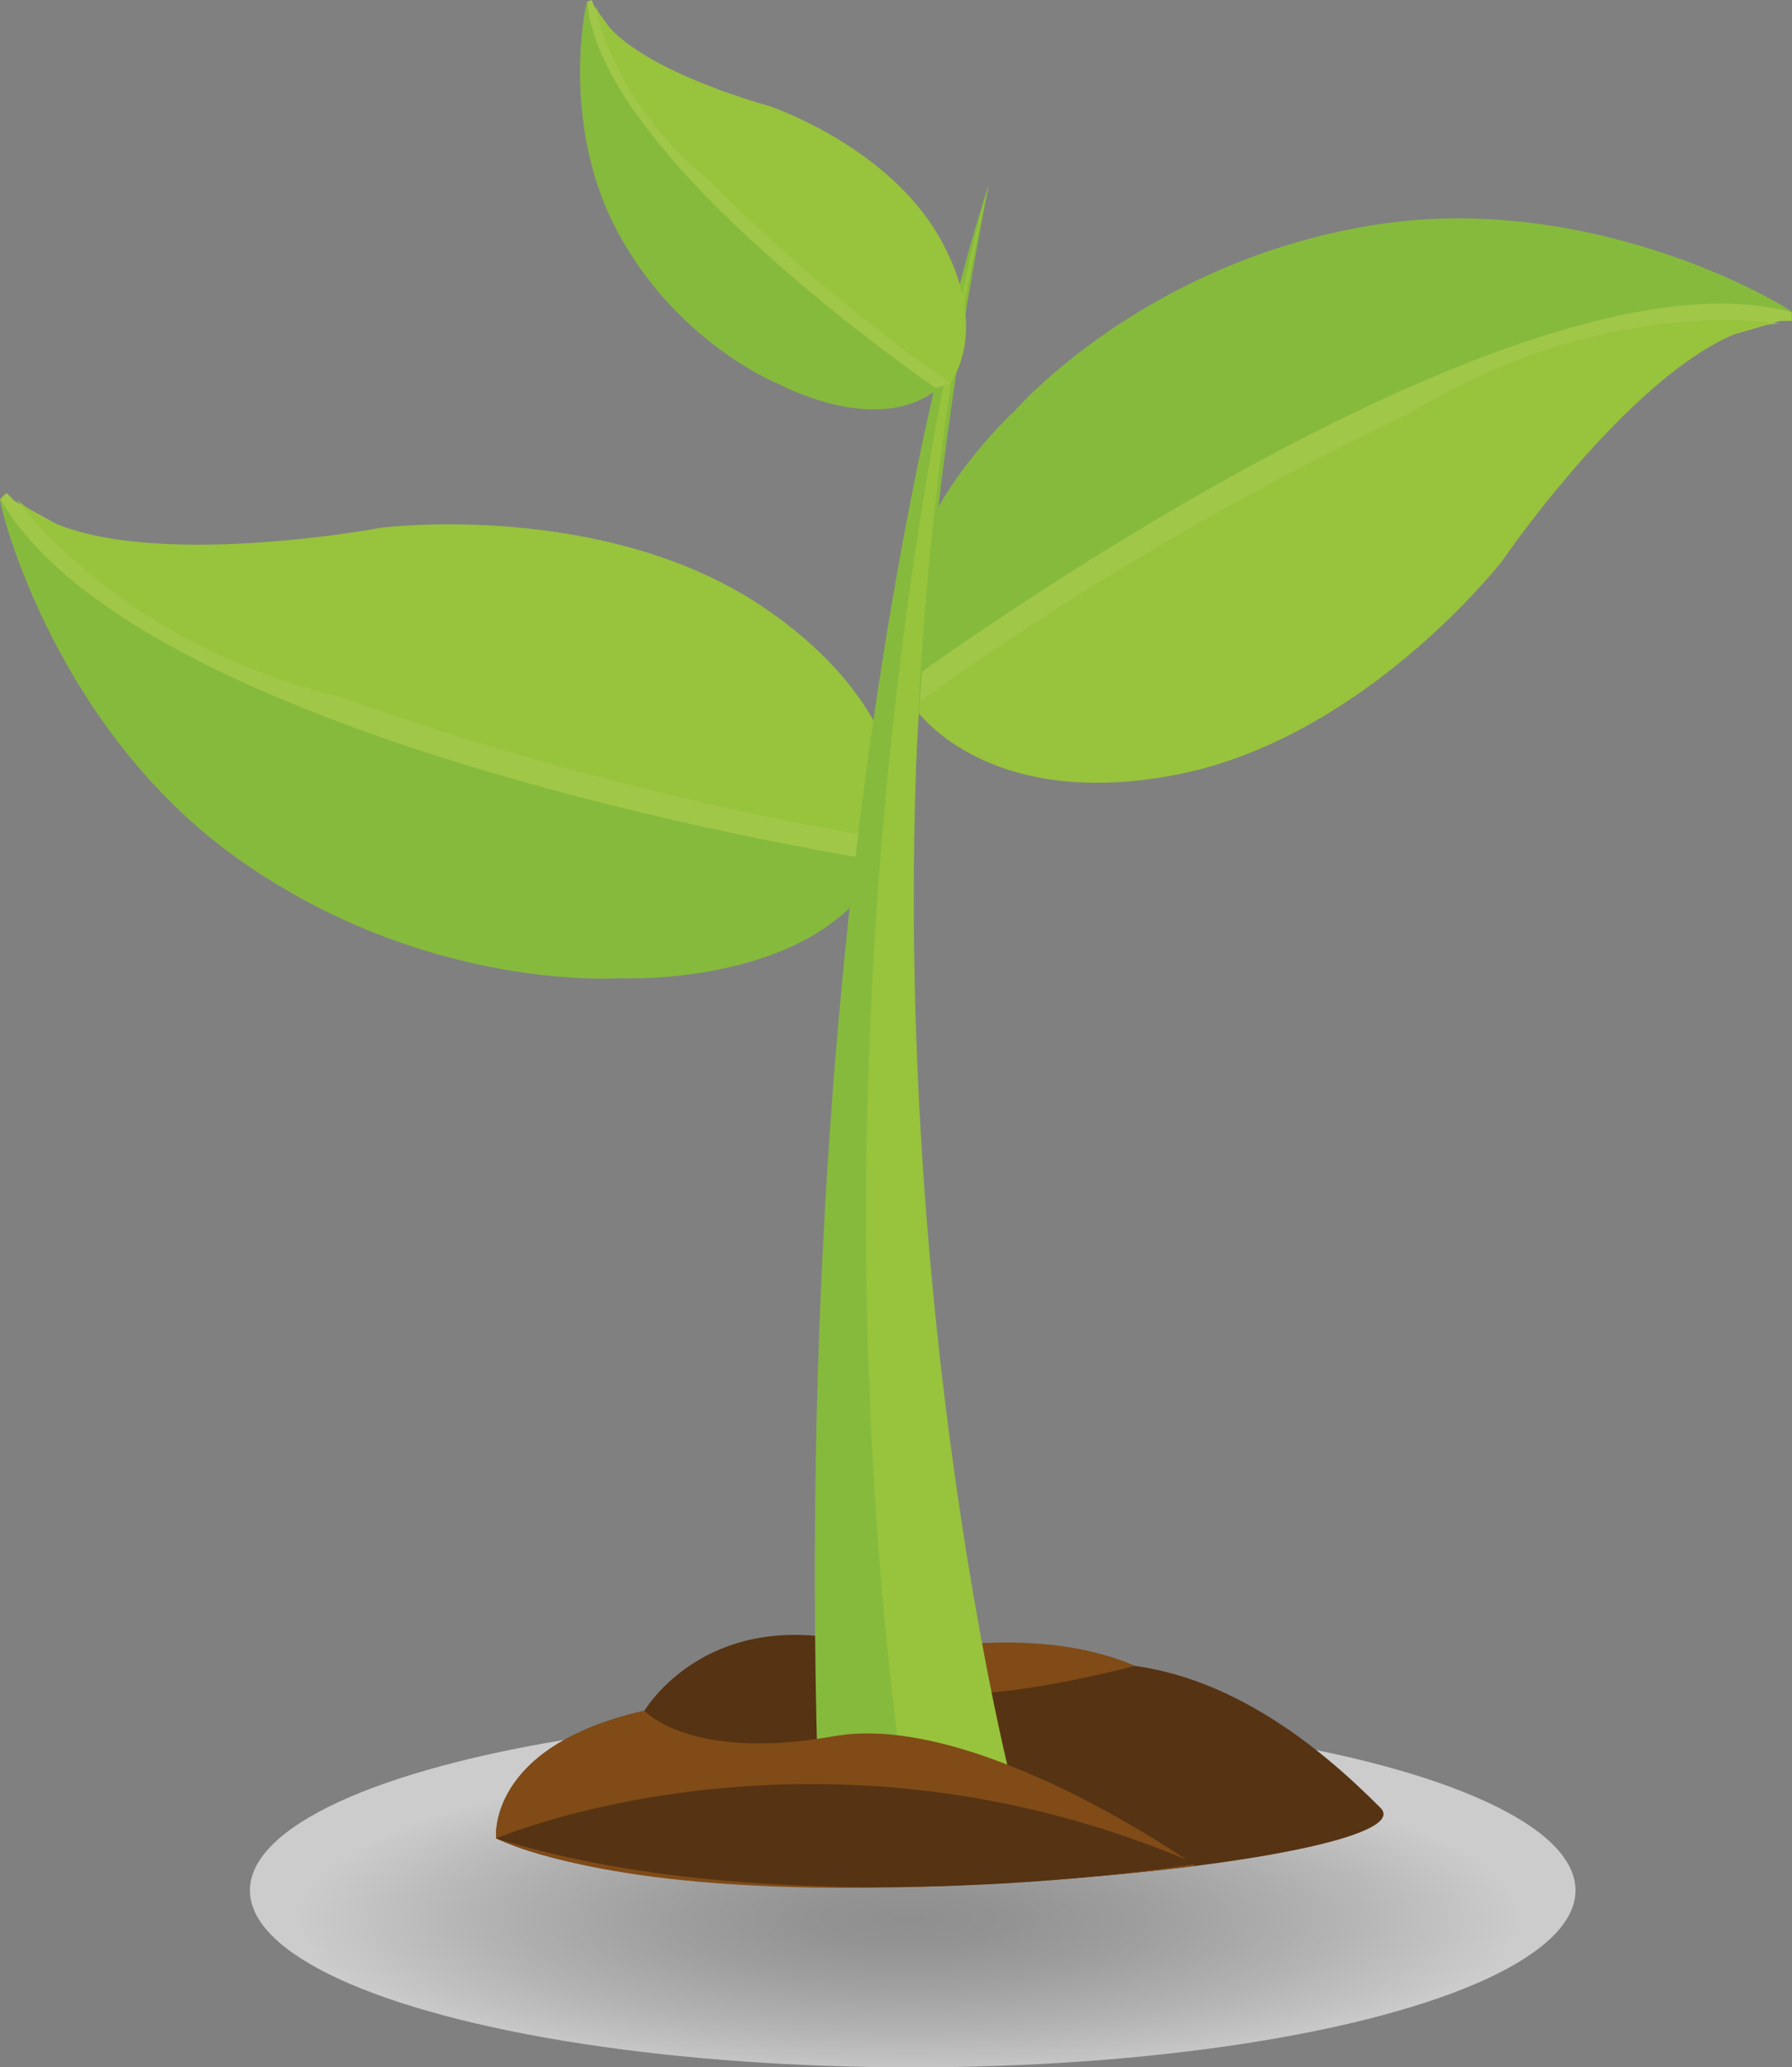 <?xml version="1.0" encoding="iso-8859-1"?>
<!-- Generator: Adobe Illustrator 28.7.1, SVG Export Plug-In . SVG Version: 9.03 Build 54978)  -->
<svg version="1.1" xmlns="http://www.w3.org/2000/svg" xmlns:xlink="http://www.w3.org/1999/xlink" x="0px" y="0px"
	 viewBox="0 0 85.703 98.883" style="enable-background:new 0 0 85.703 98.883;" xml:space="preserve">
<rect x="0" y="0" width="85.703" height="98.883" fill="#808080" stroke="none"/>
<g id="ontdekkers">
	<g>
		<defs>
			<filter id="Adobe_OpacityMaskFilter" filterUnits="userSpaceOnUse" x="11.954" y="81.957" width="63.396" height="16.926">
				<feFlood  style="flood-color:white;flood-opacity:1" result="back"/>
				<feBlend  in="SourceGraphic" in2="back" mode="normal"/>
			</filter>
		</defs>
		<mask maskUnits="userSpaceOnUse" x="11.954" y="81.957" width="63.396" height="16.926" id="SVGID_1_">
			<g style="filter:url(#Adobe_OpacityMaskFilter);">
				<defs>
					
						<filter id="Adobe_OpacityMaskFilter_00000000914031279046781960000006100166236376668331_" filterUnits="userSpaceOnUse" x="11.093" y="114.943" width="63.396" height="16.926">
						<feFlood  style="flood-color:white;flood-opacity:1" result="back"/>
						<feBlend  in="SourceGraphic" in2="back" mode="normal"/>
					</filter>
				</defs>
				<mask maskUnits="userSpaceOnUse" x="11.093" y="114.943" width="63.396" height="16.926" id="SVGID_1_">
					<g style="filter:url(#Adobe_OpacityMaskFilter_00000000914031279046781960000006100166236376668331_);">
					</g>
				</mask>
				
					<radialGradient id="SVGID_00000171718189633295361700000006137002553324261785_" cx="532.722" cy="-2581.049" r="27.082" gradientTransform="matrix(1.17 0 0 0.312 -580.708 929.984)" gradientUnits="userSpaceOnUse">
					<stop  offset="0" style="stop-color:#FFFFFF"/>
					<stop  offset="0.081" style="stop-color:#F8F8F8"/>
					<stop  offset="0.2" style="stop-color:#E4E4E4"/>
					<stop  offset="0.341" style="stop-color:#C4C4C4"/>
					<stop  offset="0.5" style="stop-color:#989898"/>
					<stop  offset="0.675" style="stop-color:#5E5E5E"/>
					<stop  offset="0.859" style="stop-color:#1A1A1A"/>
					<stop  offset="0.922" style="stop-color:#000000"/>
				</radialGradient>
				
					<ellipse style="mask:url(#SVGID_1_);fill:url(#SVGID_00000171718189633295361700000006137002553324261785_);" cx="42.791" cy="123.406" rx="31.698" ry="8.463"/>
			</g>
		</mask>
		
			<radialGradient id="SVGID_00000147905188463919638870000013103788497743167382_" cx="533.458" cy="-2686.603" r="27.082" gradientTransform="matrix(1.17 0 0 0.312 -580.708 929.984)" gradientUnits="userSpaceOnUse">
			<stop  offset="0" style="stop-color:#9A9999"/>
			<stop  offset="0.151" style="stop-color:#A1A0A0"/>
			<stop  offset="0.371" style="stop-color:#B4B4B4"/>
			<stop  offset="0.633" style="stop-color:#D4D4D4"/>
			<stop  offset="0.922" style="stop-color:#FFFFFF"/>
		</radialGradient>
		
			<ellipse style="opacity:0.6;fill:url(#SVGID_00000147905188463919638870000013103788497743167382_);" cx="43.651" cy="90.42" rx="31.698" ry="8.463"/>
		<path style="fill:#563313;" d="M23.73,87.934c0,0-0.489-4.397,7.089-6.106c0,0,3.422-5.862,11.978-2.687
			c0,0-0.733,2.443,6.845,0.733c7.578-1.71,13.689,3.908,16.378,6.595C68.708,89.155,33.752,92.575,23.73,87.934z"/>
		<path style="fill:#804B17;" d="M42.796,79.14c0,0,6.571-1.607,11.474,0.54C54.271,79.68,41.819,83.048,42.796,79.14z"/>
		<path style="fill:#A1C748;" d="M43.682,32.53v1.247c0,0,9.15-1.801,9.428-1.94c0.277-0.139,9.982-7.619,9.982-7.619l14.419-6.65
			l7.625-2.217h0.555v-0.416c0,0-6.378-2.494-6.516-2.494c-0.139,0-21.073,4.018-21.212,4.018s-3.605,4.987-3.605,4.987
			l-10.675,8.035V32.53z"/>
		<path style="fill:#86BA3D;" d="M85.691,14.936c0.401,0.109-9.15-5.957-20.103-4.156c-10.953,1.801-17.053,8.866-17.053,8.866
			s-7.209,6.511-4.991,12.884C43.544,32.53,72.381,11.335,85.691,14.936z"/>
		<path style="fill:#98C33C;" d="M43.682,33.777c0,0,3.189,4.987,12.339,3.325c9.15-1.662,15.805-10.252,15.805-10.252
			s7.764-11.36,13.31-11.36c0,0-8.18-1.524-17.746,4.295C67.39,19.785,55.467,25.188,43.682,33.777z"/>
		<path style="fill:#A1C748;" d="M42.166,41.108l0.882-0.882c0,0-7.745-5.192-8.039-5.29c-0.294-0.098-12.45-1.665-12.45-1.665
			L7.658,27.785l-6.96-3.82l-0.392-0.392l-0.294,0.294c0,0,2.745,6.269,2.843,6.367c0.098,0.098,17.744,12.049,17.842,12.147
			c0.098,0.098,6.078-0.98,6.078-0.98l13.235,1.861L42.166,41.108z"/>
		<path style="fill:#86BA3D;" d="M0.012,23.867c-0.207-0.36,2.255,10.678,11.274,17.143c9.019,6.465,18.332,5.78,18.332,5.78
			s9.705,0.49,12.646-5.584C42.265,41.205,6.874,35.818,0.012,23.867z"/>
		<path style="fill:#98C33C;" d="M43.049,40.226c0,0,1.274-5.78-6.372-11.069s-18.43-3.918-18.43-3.918s-13.529,2.547-17.45-1.371
			c0,0,4.706,6.857,15.587,9.502C16.384,33.369,28.638,37.973,43.049,40.226z"/>
		<path style="fill:#86BA3D;" d="M47.287,8.841c0,0-9.566,27.707-8.18,75.917h8.18C47.287,84.758,38.691,52.895,47.287,8.841z"/>
		<path style="fill:#98C33C;" d="M47.287,8.841c0,0-9.704,33.941-4.159,75.917h5.129C48.257,84.758,38.691,46.661,47.287,8.841z"/>
		<path style="fill:#A1C748;" d="M44.808,18.546l0.644-0.226c0,0-2.592-4.392-2.714-4.51c-0.122-0.118-5.749-3.764-5.749-3.764
			l-6.053-6.229l-2.53-3.53L28.305,0L28.09,0.075c0,0-0.13,3.742-0.105,3.814c0.025,0.072,5.903,10.139,5.928,10.21
			c0.025,0.072,3.231,0.953,3.231,0.953l6.089,4.046L44.808,18.546z"/>
		<path style="fill:#86BA3D;" d="M28.09,0.075c-0.017-0.227-1.415,5.801,1.504,11.123s7.677,7.185,7.677,7.185
			s4.673,2.536,7.561,0.234C44.833,18.617,28.647,7.594,28.09,0.075z"/>
		<path style="fill:#98C33C;" d="M45.452,18.319c0,0,1.997-2.55-0.524-6.968c-2.521-4.417-8.166-6.289-8.166-6.289
			s-7.278-1.941-8.285-4.801c0,0,0.698,4.495,5.441,8.372C33.919,8.633,38.875,13.801,45.452,18.319z"/>
		<path style="fill:#804B17;" d="M30.819,81.827c0,0,2.2,2.443,9.045,1.221s17.312,6.2,17.312,6.2S33.996,92.33,23.73,87.934
			C23.73,87.934,23.241,83.537,30.819,81.827z"/>
		<path style="fill:#563313;" d="M23.73,87.934c0,0,15.4-6.595,33.489,1.221C57.219,89.155,37.908,92.33,23.73,87.934z"/>
	</g>
</g>
<g id="Laag_1">
</g>
</svg>
